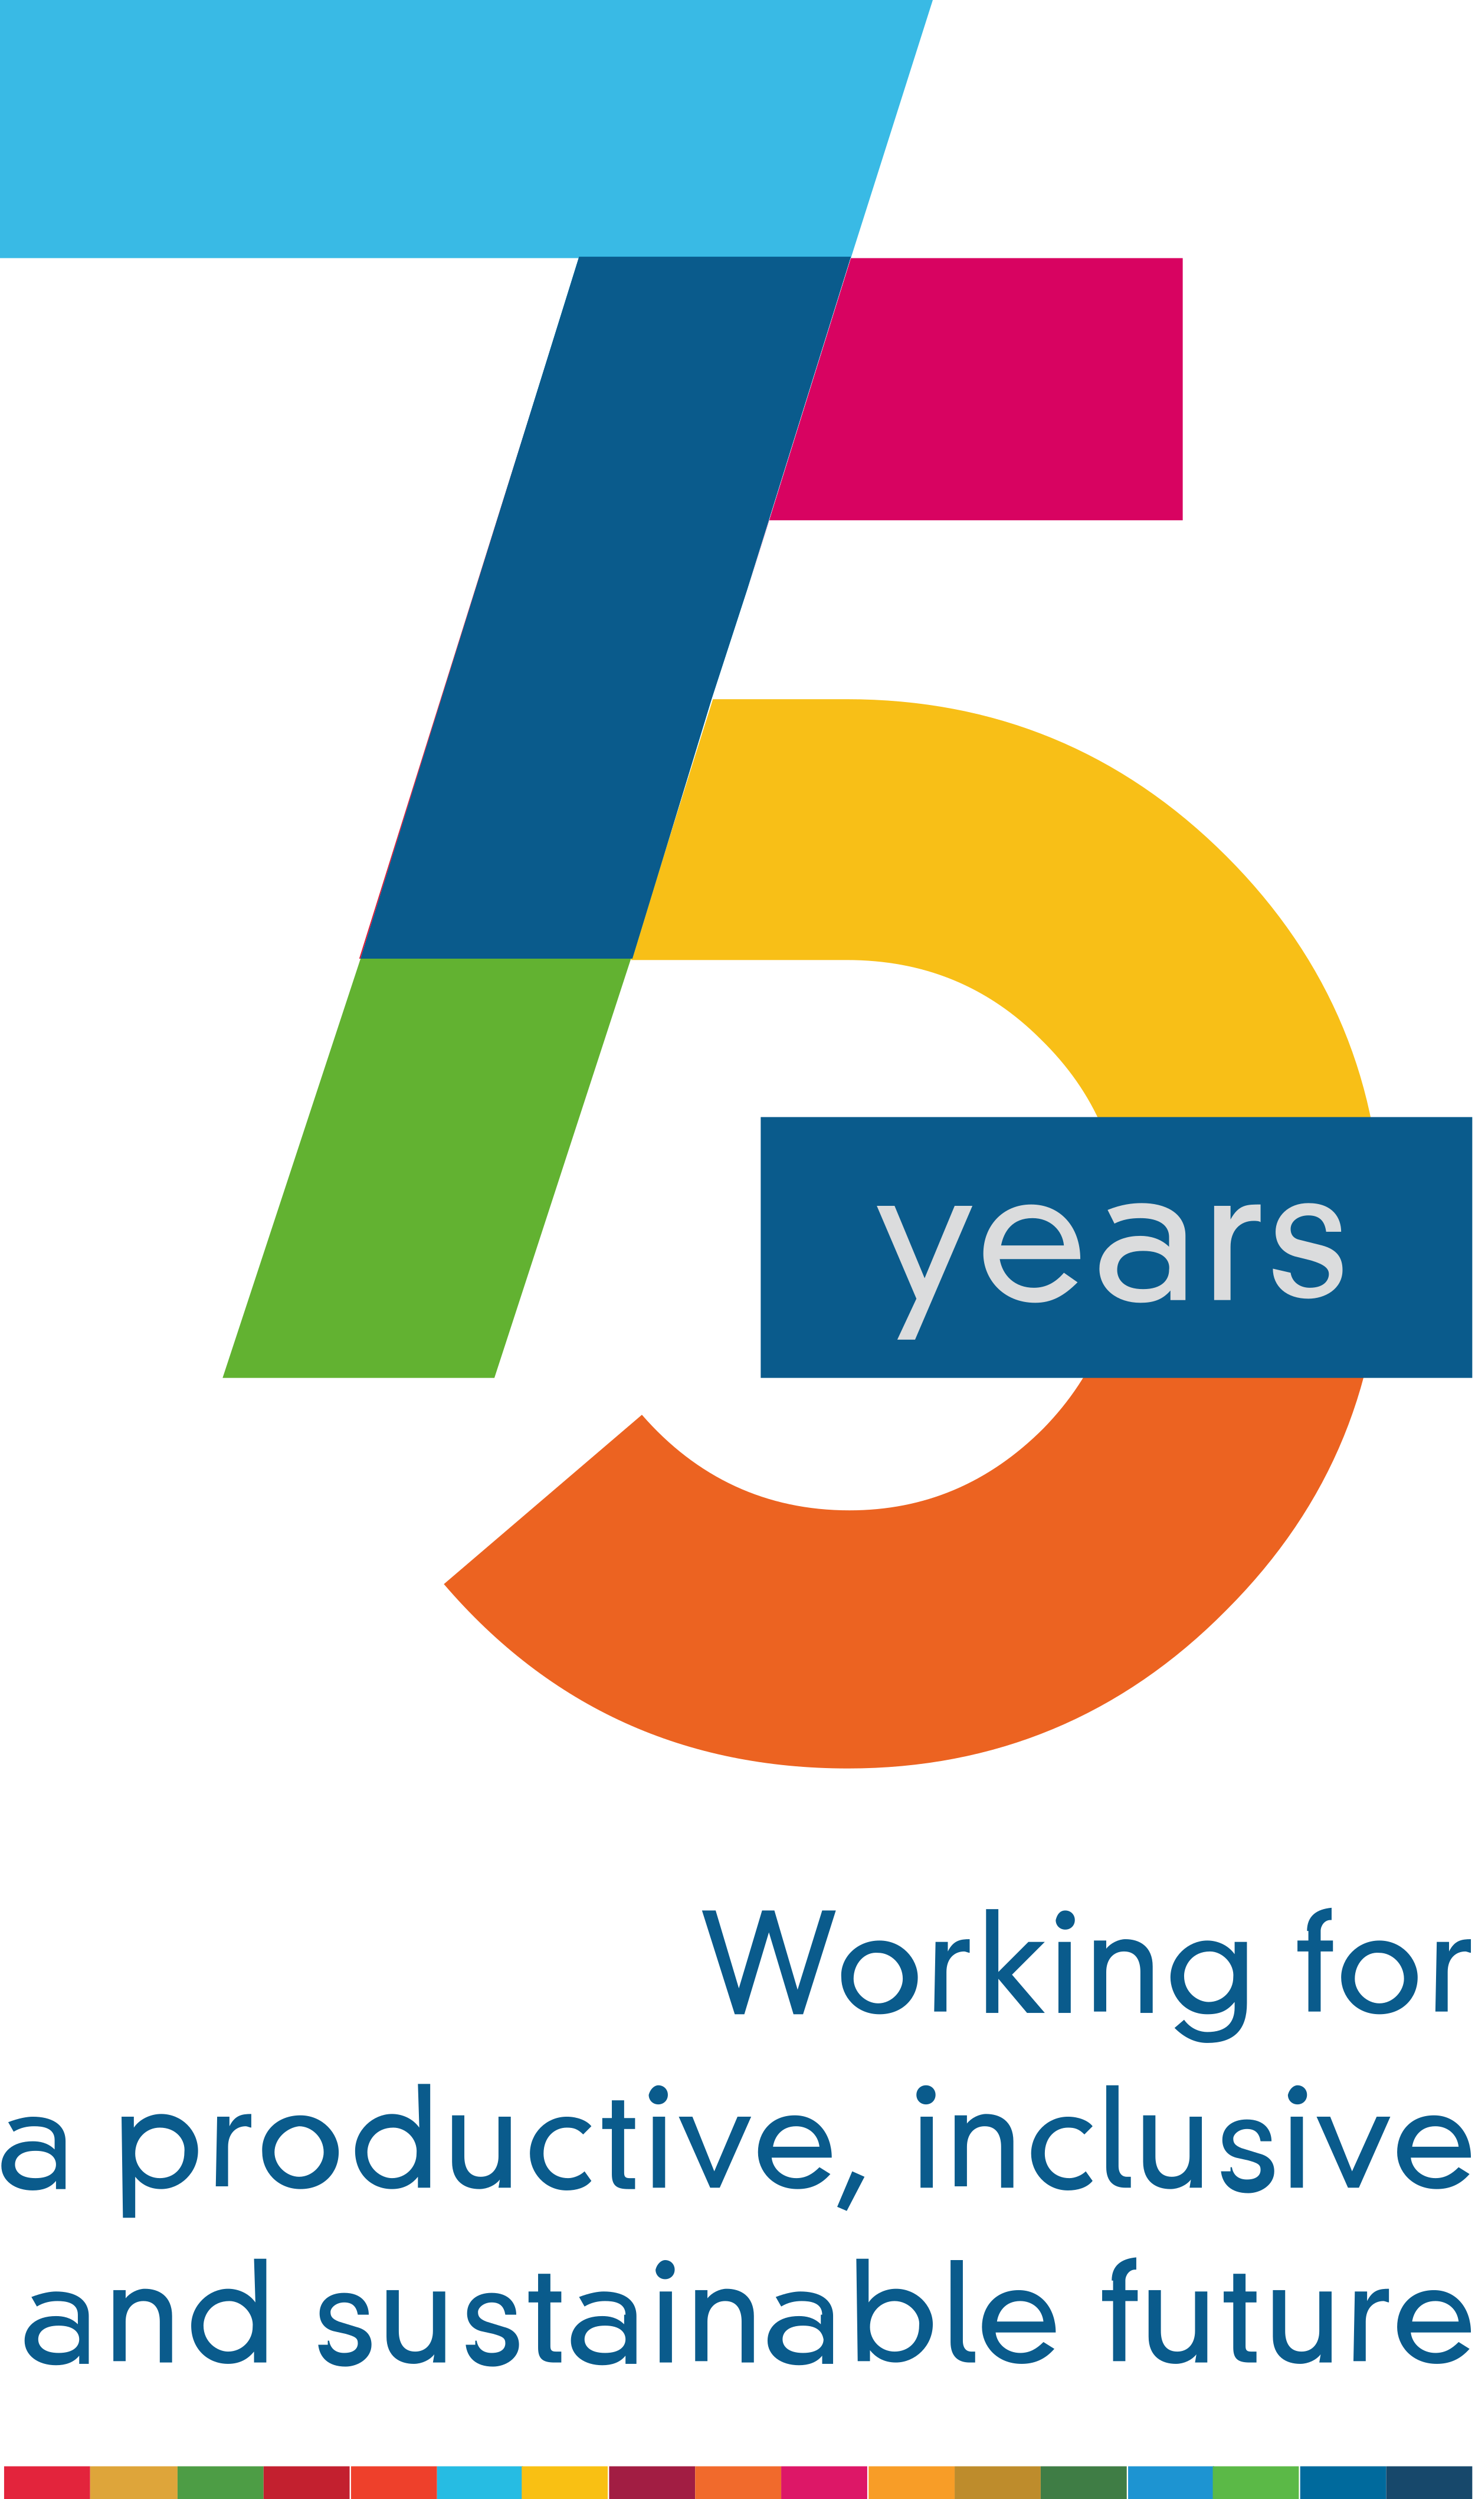 <?xml version="1.0" encoding="utf-8"?>
<!-- Generator: Adobe Illustrator 27.1.1, SVG Export Plug-In . SVG Version: 6.00 Build 0)  -->
<svg version="1.1" id="Capa_1" xmlns="http://www.w3.org/2000/svg" xmlns:xlink="http://www.w3.org/1999/xlink" x="0px" y="0px"
	 viewBox="0 0 108 183" style="enable-background:new 0 0 108 183;" xml:space="preserve">
<style type="text/css">
	.st0{fill:#F8BF17;}
	.st1{fill:#EC6321;}
	.st2{fill:#39BAE5;}
	.st3{fill:#62B231;}
	.st4{fill:#E01634;}
	.st5{fill:#D80361;}
	.st6{fill:#009BD9;}
	.st7{fill:#0A5B8C;}
	.st8{fill:#DBDCDD;}
	.st9{fill:#E3243C;}
	.st10{fill:#DEA53A;}
	.st11{fill:#4D9D45;}
	.st12{fill:#C3202F;}
	.st13{fill:#EE402B;}
	.st14{fill:#26BCE3;}
	.st15{fill:#F9C013;}
	.st16{fill:#A21D43;}
	.st17{fill:#F16A2C;}
	.st18{fill:#DD1767;}
	.st19{fill:#F89D27;}
	.st20{fill:#BE8C2C;}
	.st21{fill:#3F7D45;}
	.st22{fill:#1D94D2;}
	.st23{fill:#5BB947;}
	.st24{fill:#006A9D;}
	.st25{fill:#17486B;}
</style>
<path class="st0" d="M101.2,90.2c0-10.7-3.8-19.9-11.4-27.5C82.1,55,72.8,51.2,62,51.2h-9.8l-6,19.1H62c5.6,0,10.3,1.9,14.2,5.8
	c4,3.9,6,8.6,6,14.1"/>
<path class="st1" d="M82.2,90.2c0,5.6-1.9,10.4-5.8,14.4c-4,4-8.7,6-14.2,6c-6.1,0-11.2-2.4-15.2-7L32.5,116
	c7.8,9.1,17.7,13.5,29.6,13.5c10.7,0,20-3.8,27.7-11.6c7.7-7.7,11.4-16.9,11.4-27.8"/>
<path class="st2" d="M68.3,0H0v18.9h42.4h19.9L68.3,0z"/>
<path class="st3" d="M16.3,100.9h19.9l10-30.7H26.4L16.3,100.9z"/>
<path class="st4" d="M42.4,18.9L26.3,70.2h0.1L42.4,18.9z"/>
<path class="st5" d="M56.3,38.1h30.3V18.9H62.3l-7.6,24.4L56.3,38.1z"/>
<path class="st6" d="M52.1,51.2l2.6-8l7.6-24.4H42.4L26.4,70.2h19.9L52.1,51.2L52.1,51.2z"/>
<path class="st7" d="M52.1,51.2l2.6-8l7.6-24.4H42.4L26.4,70.2h19.9L52.1,51.2L52.1,51.2z"/>
<path class="st7" d="M107.8,81.8H55.7v19.1h52.1V81.8z"/>
<path class="st8" d="M67.1,95.1l-2.9-6.8h1.3l2.2,5.3l2.2-5.3h1.3L67,98.1h-1.3L67.1,95.1z"/>
<path class="st8" d="M78.9,93.9c-1,1-1.9,1.5-3.1,1.5c-2.4,0-3.8-1.8-3.8-3.6c0-2,1.4-3.6,3.5-3.6s3.6,1.6,3.6,4h-5.9
	c0.2,1.2,1.1,2.1,2.5,2.1c0.9,0,1.6-0.4,2.2-1.1L78.9,93.9z M77.9,91.2c-0.1-1.1-1-2-2.3-2c-1.5,0-2.1,1-2.3,2H77.9z"/>
<path class="st8" d="M85.6,90.6c0-1.1-1.1-1.4-2.1-1.4c-0.7,0-1.3,0.1-1.9,0.4l-0.5-1c1-0.4,1.8-0.5,2.5-0.5c1.7,0,3.2,0.7,3.2,2.4
	v4.7h-1.1v-0.7c-0.6,0.7-1.3,0.9-2.2,0.9c-1.7,0-3-1-3-2.5c0-1.3,1.1-2.4,3-2.4c0.7,0,1.5,0.2,2.1,0.8V90.6z M83.7,91.6
	c-1.5,0-1.9,0.7-1.9,1.4c0,0.7,0.5,1.4,1.9,1.4c1.4,0,1.9-0.7,1.9-1.4C85.7,92.3,85.2,91.6,83.7,91.6z"/>
<path class="st8" d="M88.9,88.3h1.2v1c0.6-1.1,1.2-1.1,2.2-1.1v1.3c-0.1-0.1-0.4-0.1-0.5-0.1c-1,0-1.7,0.7-1.7,1.9v3.9h-1.2V88.3z"
	/>
<path class="st8" d="M94.5,93.2c0.1,0.7,0.7,1.1,1.4,1.1c1.1,0,1.4-0.6,1.4-1c0-0.4-0.3-0.7-1.3-1L94.8,92c-1-0.3-1.4-1-1.4-1.8
	c0-1.1,0.9-2.1,2.4-2.1c1.8,0,2.4,1.1,2.4,2.1h-1.1c-0.1-0.8-0.5-1.2-1.3-1.2c-0.7,0-1.3,0.4-1.3,1c0,0.4,0.2,0.7,0.7,0.8l1.6,0.4
	c1.1,0.3,1.5,0.9,1.5,1.8c0,1.4-1.3,2.1-2.5,2.1c-1.6,0-2.6-0.9-2.6-2.2L94.5,93.2L94.5,93.2z"/>
<path class="st7" d="M60.2,139.9h1l-2.4,7.6h-0.7l-1.8-6l-1.8,6h-0.7l-2.4-7.6h1l1.7,5.7l1.7-5.7h0.9l1.7,5.8L60.2,139.9z"/>
<path class="st7" d="M64.4,142.1c1.6,0,2.8,1.3,2.8,2.7c0,1.5-1.1,2.7-2.8,2.7c-1.7,0-2.8-1.3-2.8-2.7
	C61.5,143.4,62.7,142.1,64.4,142.1z M62.5,144.9c0,1,0.9,1.8,1.8,1.8c1,0,1.8-0.9,1.8-1.8c0-1.1-0.9-1.9-1.8-1.9
	C63.3,142.9,62.5,143.8,62.5,144.9z"/>
<path class="st7" d="M68.5,142.2h0.9v0.7c0.4-0.8,0.9-0.9,1.6-0.9v1c-0.1,0-0.3-0.1-0.4-0.1c-0.7,0-1.3,0.5-1.3,1.5v2.9h-0.9
	L68.5,142.2L68.5,142.2z"/>
<path class="st7" d="M75.3,142.2h1.2l-2.4,2.4l2.4,2.8h-1.3l-2.1-2.5v2.5h-0.9v-7.6h0.9v4.6L75.3,142.2z"/>
<path class="st7" d="M78,139.9c0.4,0,0.7,0.3,0.7,0.7s-0.3,0.7-0.7,0.7c-0.4,0-0.7-0.3-0.7-0.7C77.4,140.2,77.6,139.9,78,139.9z
	 M77.5,142.2h0.9v5.2h-0.9V142.2z"/>
<path class="st7" d="M83.5,144.4c0-0.8-0.3-1.5-1.2-1.5c-0.8,0-1.3,0.6-1.3,1.5v2.9h-0.9v-5.2H81v0.6c0.3-0.4,0.9-0.7,1.4-0.7
	c1,0,2,0.5,2,2v3.4h-0.9V144.4z"/>
<path class="st7" d="M90.4,142.2h0.9v4.5c0,1.9-0.9,2.9-2.9,2.9c-0.9,0-1.7-0.4-2.4-1.1l0.7-0.6c0.5,0.7,1.2,0.9,1.7,0.9
	c1.4,0,2-0.7,2-1.8v-0.4c-0.5,0.6-1,0.9-2,0.9c-1.8,0-2.7-1.5-2.7-2.7c0-1.5,1.3-2.7,2.7-2.7c0.7,0,1.5,0.3,2,1V142.2z M88.6,142.9
	c-1.3,0-1.9,1-1.9,1.8c0,1.2,1,1.9,1.8,1.9c1,0,1.8-0.8,1.8-1.8C90.4,143.8,89.5,142.9,88.6,142.9z"/>
<path class="st7" d="M95.7,141.4c0-1.1,0.7-1.6,1.8-1.7v0.9h-0.1c-0.4,0-0.7,0.4-0.7,0.8v0.7h0.9v0.8h-0.9v4.4h-0.9v-4.4h-0.8v-0.8
	h0.8V141.4z"/>
<path class="st7" d="M101,142.1c1.6,0,2.8,1.3,2.8,2.7c0,1.5-1.1,2.7-2.8,2.7c-1.7,0-2.8-1.3-2.8-2.7
	C98.2,143.4,99.4,142.1,101,142.1z M99.2,144.9c0,1,0.9,1.8,1.8,1.8c1,0,1.8-0.9,1.8-1.8c0-1.1-0.9-1.9-1.8-1.9
	C100,142.9,99.2,143.8,99.2,144.9z"/>
<path class="st7" d="M105.2,142.2h0.9v0.7c0.4-0.8,0.9-0.9,1.6-0.9v1c-0.1,0-0.3-0.1-0.4-0.1c-0.7,0-1.3,0.5-1.3,1.5v2.9h-0.9
	L105.2,142.2L105.2,142.2z"/>
<path class="st7" d="M4,156.7c0-0.9-0.9-1-1.5-1c-0.5,0-1,0.1-1.5,0.4l-0.4-0.7c0.8-0.3,1.4-0.4,1.8-0.4c1.3,0,2.4,0.5,2.4,1.8v3.5
	H4.1v-0.6c-0.4,0.5-1,0.7-1.7,0.7c-1.3,0-2.3-0.7-2.3-1.8c0-1,0.8-1.8,2.3-1.8c0.5,0,1.1,0.1,1.6,0.6V156.7z M2.6,157.5
	c-1.1,0-1.5,0.5-1.5,1s0.4,1,1.5,1c1.1,0,1.5-0.5,1.5-1S3.7,157.5,2.6,157.5z"/>
<path class="st7" d="M8.9,155h0.9v0.8c0.4-0.6,1.2-1,2-1c1.5,0,2.7,1.2,2.7,2.7c0,1.6-1.3,2.8-2.7,2.8c-0.9,0-1.5-0.4-1.9-0.9v3H9
	L8.9,155L8.9,155z M11.7,155.8c-1,0-1.8,0.8-1.8,1.9c0,1,0.8,1.8,1.8,1.8c1,0,1.8-0.7,1.8-1.9C13.6,156.7,12.9,155.8,11.7,155.8z"/>
<path class="st7" d="M15.9,155h0.9v0.7c0.4-0.8,0.9-0.9,1.6-0.9v1c-0.1,0-0.3-0.1-0.4-0.1c-0.7,0-1.3,0.5-1.3,1.5v2.9h-0.9L15.9,155
	L15.9,155z"/>
<path class="st7" d="M22,154.9c1.6,0,2.8,1.3,2.8,2.7c0,1.5-1.1,2.7-2.8,2.7c-1.7,0-2.8-1.3-2.8-2.7C19.1,156.1,20.3,154.9,22,154.9
	z M20.1,157.6c0,1,0.9,1.8,1.8,1.8c1,0,1.8-0.9,1.8-1.8c0-1.1-0.9-1.9-1.8-1.9C21,155.8,20.1,156.6,20.1,157.6z"/>
<path class="st7" d="M30.6,152.6h0.9v7.6h-0.9v-0.8c-0.4,0.5-1,0.9-1.9,0.9c-1.5,0-2.7-1.1-2.7-2.8c0-1.5,1.3-2.7,2.7-2.7
	c0.7,0,1.5,0.3,2,1L30.6,152.6L30.6,152.6z M28.8,155.8c-1.3,0-1.9,1-1.9,1.8c0,1.2,1,1.9,1.8,1.9c1,0,1.8-0.8,1.8-1.8
	C30.6,156.6,29.7,155.8,28.8,155.8z"/>
<path class="st7" d="M36.6,159.6c-0.3,0.4-0.9,0.7-1.5,0.7c-1,0-2-0.5-2-2v-3.4H34v3c0,0.8,0.3,1.5,1.2,1.5c0.8,0,1.3-0.6,1.3-1.5
	v-2.9h0.9v5.2h-0.9L36.6,159.6L36.6,159.6z"/>
<path class="st7" d="M42.7,156.3c-0.4-0.4-0.7-0.5-1.2-0.5c-0.9,0-1.7,0.7-1.7,1.9c0,1,0.7,1.8,1.8,1.8c0.4,0,0.9-0.2,1.2-0.5
	l0.5,0.7c-0.4,0.5-1.1,0.7-1.8,0.7c-1.6,0-2.7-1.3-2.7-2.7c0-1.5,1.2-2.7,2.7-2.7c0.8,0,1.5,0.3,1.8,0.7L42.7,156.3z"/>
<path class="st7" d="M44.8,153.8h0.9v1.3h0.8v0.8h-0.8v3.2c0,0.3,0.1,0.4,0.4,0.4h0.4v0.8c-0.1,0-0.4,0-0.5,0
	c-0.9,0-1.2-0.3-1.2-1.1v-3.3h-0.7v-0.8h0.7L44.8,153.8L44.8,153.8z"/>
<path class="st7" d="M48.2,152.7c0.4,0,0.7,0.3,0.7,0.7c0,0.4-0.3,0.7-0.7,0.7c-0.4,0-0.7-0.3-0.7-0.7
	C47.6,153,47.9,152.7,48.2,152.7z M47.8,155h0.9v5.2h-0.9V155z"/>
<path class="st7" d="M54,155h1l-2.3,5.2H52l-2.3-5.2h1l1.6,4L54,155z"/>
<path class="st7" d="M60.8,159.2c-0.7,0.8-1.5,1.1-2.4,1.1c-1.8,0-2.9-1.3-2.9-2.7c0-1.5,1-2.7,2.7-2.7c1.6,0,2.7,1.3,2.7,3.1h-4.4
	c0.1,0.9,0.9,1.5,1.8,1.5c0.7,0,1.2-0.3,1.7-0.8L60.8,159.2z M60,157.2c-0.1-0.9-0.8-1.5-1.7-1.5c-1.1,0-1.6,0.8-1.7,1.5H60z"/>
<path class="st7" d="M62.4,159l0.9,0.4l-1.3,2.5l-0.7-0.3L62.4,159z"/>
<path class="st7" d="M67.8,152.7c0.4,0,0.7,0.3,0.7,0.7c0,0.4-0.3,0.7-0.7,0.7c-0.4,0-0.7-0.3-0.7-0.7
	C67.1,153,67.4,152.7,67.8,152.7z M67.4,155h0.9v5.2h-0.9V155z"/>
<path class="st7" d="M73.3,157.2c0-0.8-0.3-1.5-1.2-1.5c-0.8,0-1.3,0.6-1.3,1.5v2.9h-0.9v-5.2h0.9v0.6c0.3-0.4,0.9-0.7,1.4-0.7
	c1,0,2,0.5,2,2v3.4h-0.9V157.2z"/>
<path class="st7" d="M79.4,156.3c-0.4-0.4-0.7-0.5-1.2-0.5c-0.9,0-1.7,0.7-1.7,1.9c0,1,0.7,1.8,1.8,1.8c0.4,0,0.9-0.2,1.2-0.5
	l0.5,0.7c-0.4,0.5-1.1,0.7-1.8,0.7c-1.6,0-2.7-1.3-2.7-2.7c0-1.5,1.2-2.7,2.7-2.7c0.8,0,1.5,0.3,1.8,0.7L79.4,156.3z"/>
<path class="st7" d="M81.9,152.6v6c0,0.6,0.3,0.8,0.6,0.8h0.3v0.8h-0.4c-0.8,0-1.4-0.4-1.4-1.5v-6H81.9z"/>
<path class="st7" d="M87.2,159.6c-0.3,0.4-0.9,0.7-1.5,0.7c-1,0-2-0.5-2-2v-3.4h0.9v3c0,0.8,0.3,1.5,1.2,1.5c0.8,0,1.3-0.6,1.3-1.5
	v-2.9H88v5.2h-0.9L87.2,159.6L87.2,159.6z"/>
<path class="st7" d="M90.2,158.7c0.1,0.6,0.5,0.9,1.1,0.9c0.8,0,1-0.4,1-0.7c0-0.4-0.2-0.5-0.9-0.7l-0.9-0.2c-0.7-0.2-1-0.7-1-1.3
	c0-0.9,0.7-1.5,1.8-1.5c1.3,0,1.8,0.8,1.8,1.6h-0.8c-0.1-0.6-0.4-0.9-1-0.9c-0.6,0-1,0.4-1,0.7c0,0.3,0.1,0.5,0.6,0.7l1.3,0.4
	c0.8,0.2,1.1,0.7,1.1,1.3c0,1-1,1.6-1.9,1.6c-1.3,0-1.9-0.7-2-1.6h0.7V158.7z"/>
<path class="st7" d="M95,152.7c0.4,0,0.7,0.3,0.7,0.7c0,0.4-0.3,0.7-0.7,0.7c-0.4,0-0.7-0.3-0.7-0.7C94.4,153,94.7,152.7,95,152.7z
	 M94.5,155h0.9v5.2h-0.9V155z"/>
<path class="st7" d="M100.8,155h1l-2.3,5.2h-0.8l-2.3-5.2h1l1.6,4L100.8,155z"/>
<path class="st7" d="M107.6,159.2c-0.7,0.8-1.5,1.1-2.4,1.1c-1.8,0-2.9-1.3-2.9-2.7c0-1.5,1-2.7,2.7-2.7c1.6,0,2.7,1.3,2.7,3.1h-4.4
	c0.1,0.9,0.9,1.5,1.8,1.5c0.7,0,1.2-0.3,1.7-0.8L107.6,159.2z M106.8,157.2c-0.1-0.9-0.8-1.5-1.7-1.5c-1.1,0-1.6,0.8-1.7,1.5H106.8z
	"/>
<path class="st7" d="M5.7,169.5c0-0.9-0.9-1-1.5-1c-0.5,0-1,0.1-1.5,0.4l-0.4-0.7c0.8-0.3,1.4-0.4,1.8-0.4c1.3,0,2.4,0.5,2.4,1.8
	v3.5H5.8v-0.6c-0.4,0.5-1,0.7-1.7,0.7c-1.3,0-2.3-0.7-2.3-1.8c0-1,0.8-1.8,2.3-1.8c0.5,0,1.1,0.1,1.6,0.6V169.5z M4.3,170.3
	c-1.1,0-1.5,0.5-1.5,1c0,0.5,0.4,1,1.5,1c1.1,0,1.5-0.5,1.5-1C5.8,170.8,5.4,170.3,4.3,170.3z"/>
<path class="st7" d="M11.7,170c0-0.8-0.3-1.5-1.2-1.5c-0.8,0-1.3,0.6-1.3,1.5v2.9H8.3v-5.2h0.9v0.6c0.3-0.4,0.9-0.7,1.4-0.7
	c1,0,2,0.5,2,2v3.4h-0.9V170z"/>
<path class="st7" d="M18.6,165.4h0.9v7.6h-0.9v-0.8c-0.4,0.5-1,0.9-1.9,0.9c-1.5,0-2.7-1.1-2.7-2.8c0-1.5,1.3-2.7,2.7-2.7
	c0.7,0,1.5,0.3,2,1L18.6,165.4L18.6,165.4z M16.8,168.5c-1.3,0-1.9,1-1.9,1.8c0,1.2,1,1.9,1.8,1.9c1,0,1.8-0.8,1.8-1.8
	C18.6,169.4,17.7,168.5,16.8,168.5z"/>
<path class="st7" d="M24.1,171.4c0.1,0.6,0.5,0.9,1.1,0.9c0.8,0,1-0.4,1-0.7c0-0.4-0.2-0.5-0.9-0.7l-0.9-0.2c-0.7-0.2-1-0.7-1-1.3
	c0-0.9,0.7-1.5,1.8-1.5c1.3,0,1.8,0.8,1.8,1.6h-0.8c-0.1-0.6-0.4-0.9-1-0.9c-0.6,0-1,0.4-1,0.7c0,0.3,0.1,0.5,0.6,0.7l1.3,0.4
	c0.8,0.2,1.1,0.7,1.1,1.3c0,1-1,1.6-1.9,1.6c-1.3,0-1.9-0.7-2-1.6h0.7V171.4z"/>
<path class="st7" d="M31.8,172.4c-0.3,0.4-0.9,0.7-1.5,0.7c-1,0-2-0.5-2-2v-3.4h0.9v3c0,0.8,0.3,1.5,1.2,1.5c0.8,0,1.3-0.6,1.3-1.5
	v-2.9h0.9v5.2h-0.9L31.8,172.4L31.8,172.4z"/>
<path class="st7" d="M34.9,171.4c0.1,0.6,0.5,0.9,1.1,0.9c0.8,0,1-0.4,1-0.7c0-0.4-0.2-0.5-0.9-0.7l-0.9-0.2c-0.7-0.2-1-0.7-1-1.3
	c0-0.9,0.7-1.5,1.8-1.5c1.3,0,1.8,0.8,1.8,1.6H37c-0.1-0.6-0.4-0.9-1-0.9s-1,0.4-1,0.7c0,0.3,0.1,0.5,0.6,0.7l1.3,0.4
	c0.8,0.2,1.1,0.7,1.1,1.3c0,1-1,1.6-1.9,1.6c-1.3,0-1.9-0.7-2-1.6h0.7V171.4z"/>
<path class="st7" d="M39.4,166.5h0.9v1.3h0.8v0.8h-0.8v3.2c0,0.3,0.1,0.4,0.4,0.4h0.4v0.8c-0.1,0-0.4,0-0.5,0
	c-0.9,0-1.2-0.3-1.2-1.1v-3.3h-0.7v-0.8h0.7L39.4,166.5L39.4,166.5z"/>
<path class="st7" d="M45.8,169.5c0-0.9-0.9-1-1.5-1c-0.5,0-1,0.1-1.5,0.4l-0.4-0.7c0.8-0.3,1.4-0.4,1.8-0.4c1.3,0,2.4,0.5,2.4,1.8
	v3.5h-0.8v-0.6c-0.4,0.5-1,0.7-1.7,0.7c-1.3,0-2.3-0.7-2.3-1.8c0-1,0.8-1.8,2.3-1.8c0.5,0,1.1,0.1,1.6,0.6V169.5z M44.3,170.3
	c-1.1,0-1.5,0.5-1.5,1c0,0.5,0.4,1,1.5,1s1.5-0.5,1.5-1C45.8,170.8,45.4,170.3,44.3,170.3z"/>
<path class="st7" d="M48.7,165.5c0.4,0,0.7,0.3,0.7,0.7c0,0.4-0.3,0.7-0.7,0.7c-0.4,0-0.7-0.3-0.7-0.7
	C48.1,165.8,48.4,165.5,48.7,165.5z M48.3,167.8h0.9v5.2h-0.9V167.8z"/>
<path class="st7" d="M54.3,170c0-0.8-0.3-1.5-1.2-1.5c-0.8,0-1.3,0.6-1.3,1.5v2.9h-0.9v-5.2h0.9v0.6c0.3-0.4,0.9-0.7,1.4-0.7
	c1,0,2,0.5,2,2v3.4h-0.9V170z"/>
<path class="st7" d="M60.2,169.5c0-0.9-0.9-1-1.5-1c-0.5,0-1,0.1-1.5,0.4l-0.4-0.7c0.8-0.3,1.4-0.4,1.8-0.4c1.3,0,2.4,0.5,2.4,1.8
	v3.5h-0.8v-0.6c-0.4,0.5-1,0.7-1.7,0.7c-1.3,0-2.3-0.7-2.3-1.8c0-1,0.8-1.8,2.3-1.8c0.5,0,1.1,0.1,1.6,0.6V169.5z M58.8,170.3
	c-1.1,0-1.5,0.5-1.5,1c0,0.5,0.4,1,1.5,1c1.1,0,1.5-0.5,1.5-1C60.2,170.8,59.9,170.3,58.8,170.3z"/>
<path class="st7" d="M62.7,165.4h0.9v3.2c0.4-0.6,1.2-1,2-1c1.5,0,2.7,1.2,2.7,2.6c0,1.6-1.3,2.8-2.7,2.8c-0.9,0-1.5-0.4-1.9-0.9
	v0.8h-0.9L62.7,165.4L62.7,165.4z M65.5,168.5c-1,0-1.8,0.8-1.8,1.9c0,1,0.8,1.8,1.8,1.8c1,0,1.8-0.7,1.8-1.9
	C67.4,169.5,66.6,168.5,65.5,168.5z"/>
<path class="st7" d="M70.5,165.4v6c0,0.6,0.3,0.8,0.6,0.8h0.3v0.8h-0.4c-0.8,0-1.4-0.4-1.4-1.5v-6H70.5z"/>
<path class="st7" d="M77.2,172c-0.7,0.8-1.5,1.1-2.4,1.1c-1.8,0-2.9-1.3-2.9-2.7c0-1.5,1-2.7,2.7-2.7c1.6,0,2.7,1.3,2.7,3.1h-4.4
	c0.1,0.9,0.9,1.5,1.8,1.5c0.7,0,1.2-0.3,1.7-0.8L77.2,172z M76.4,170c-0.1-0.9-0.8-1.5-1.7-1.5c-1.1,0-1.6,0.8-1.7,1.5H76.4z"/>
<path class="st7" d="M81.4,167c0-1.1,0.7-1.6,1.8-1.7v0.9h-0.1c-0.4,0-0.7,0.4-0.7,0.8v0.7h0.9v0.8h-0.9v4.4h-0.9v-4.4h-0.8v-0.8
	h0.8V167z"/>
<path class="st7" d="M87.6,172.4c-0.3,0.4-0.9,0.7-1.5,0.7c-1,0-2-0.5-2-2v-3.4H85v3c0,0.8,0.3,1.5,1.2,1.5c0.8,0,1.3-0.6,1.3-1.5
	v-2.9h0.9v5.2h-0.9L87.6,172.4L87.6,172.4z"/>
<path class="st7" d="M90.3,166.5h0.9v1.3H92v0.8h-0.8v3.2c0,0.3,0.1,0.4,0.4,0.4h0.4v0.8c-0.1,0-0.4,0-0.5,0c-0.9,0-1.2-0.3-1.2-1.1
	v-3.3h-0.7v-0.8h0.7L90.3,166.5L90.3,166.5z"/>
<path class="st7" d="M96.7,172.4c-0.3,0.4-0.9,0.7-1.5,0.7c-1,0-2-0.5-2-2v-3.4h0.9v3c0,0.8,0.3,1.5,1.2,1.5c0.8,0,1.3-0.6,1.3-1.5
	v-2.9h0.9v5.2h-0.9L96.7,172.4L96.7,172.4z"/>
<path class="st7" d="M99.2,167.8h0.9v0.7c0.4-0.8,0.9-0.9,1.6-0.9v1c-0.1,0-0.3-0.1-0.4-0.1c-0.7,0-1.3,0.5-1.3,1.5v2.9h-0.9
	L99.2,167.8L99.2,167.8z"/>
<path class="st7" d="M107.6,172c-0.7,0.8-1.5,1.1-2.4,1.1c-1.8,0-2.9-1.3-2.9-2.7c0-1.5,1-2.7,2.7-2.7c1.6,0,2.7,1.3,2.7,3.1h-4.4
	c0.1,0.9,0.9,1.5,1.8,1.5c0.7,0,1.2-0.3,1.7-0.8L107.6,172z M106.8,170c-0.1-0.9-0.8-1.5-1.7-1.5c-1.1,0-1.6,0.8-1.7,1.5H106.8z"/>
<path class="st9" d="M6.6,180.6H0.3v2.4h6.3V180.6z"/>
<path class="st10" d="M13,180.6H6.6v2.4H13V180.6z"/>
<path class="st11" d="M19.3,180.6H13v2.4h6.3V180.6z"/>
<path class="st12" d="M25.6,180.6h-6.3v2.4h6.3V180.6z"/>
<path class="st13" d="M32,180.6h-6.3v2.4H32V180.6z"/>
<path class="st14" d="M38.3,180.6H32v2.4h6.3V180.6z"/>
<path class="st15" d="M44.5,180.6h-6.3v2.4h6.3V180.6z"/>
<path class="st16" d="M50.9,180.6h-6.3v2.4h6.3V180.6z"/>
<path class="st17" d="M57.2,180.6h-6.3v2.4h6.3V180.6z"/>
<path class="st18" d="M63.5,180.6h-6.3v2.4h6.3V180.6z"/>
<path class="st19" d="M69.9,180.6h-6.3v2.4h6.3V180.6z"/>
<path class="st20" d="M76.2,180.6h-6.3v2.4h6.3V180.6z"/>
<path class="st21" d="M82.5,180.6h-6.3v2.4h6.3V180.6z"/>
<path class="st22" d="M88.9,180.6h-6.3v2.4h6.3V180.6z"/>
<path class="st23" d="M95.1,180.6h-6.3v2.4h6.3V180.6z"/>
<path class="st24" d="M101.5,180.6h-6.3v2.4h6.3V180.6z"/>
<path class="st25" d="M107.8,180.6h-6.3v2.4h6.3V180.6z"/>
</svg>